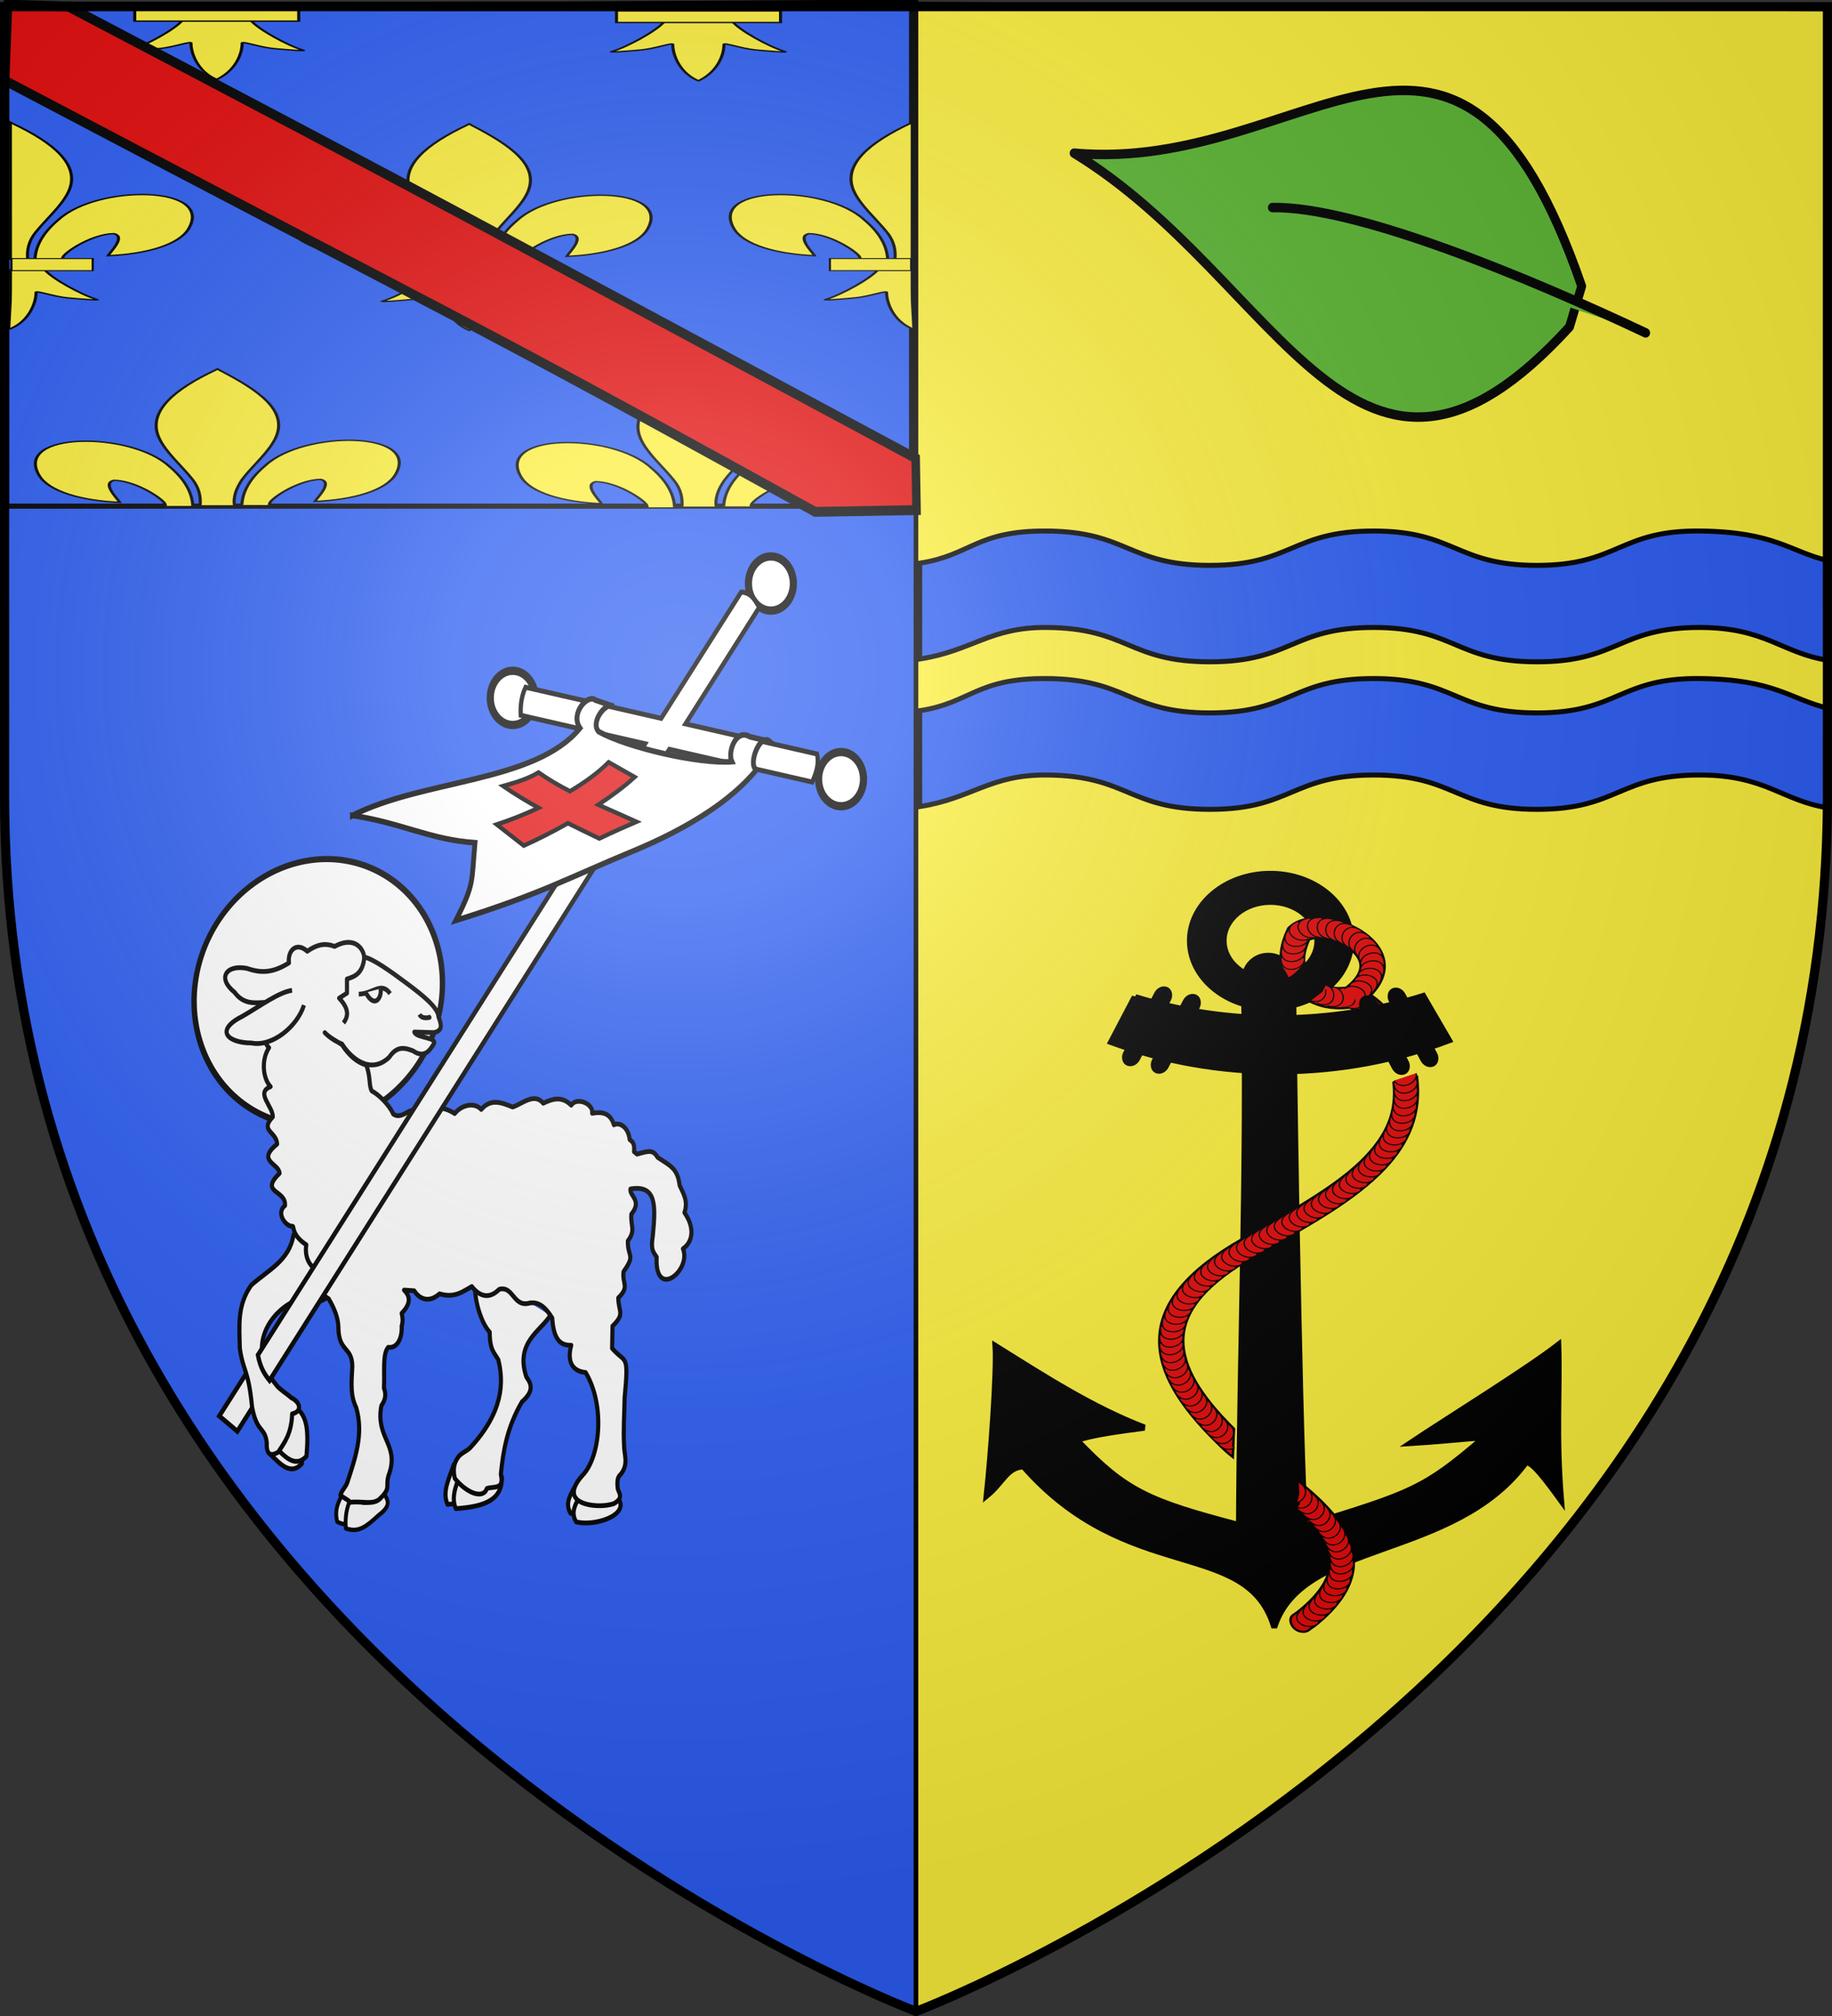 <svg xmlns="http://www.w3.org/2000/svg" xmlns:xlink="http://www.w3.org/1999/xlink" width="600" height="660" version="1.0"><rect width="100%" height="100%" fill="#333333" stroke="none"/><desc>Flag of Canton of Valais (Wallis)</desc><defs><radialGradient xlink:href="#b" id="p" cx="221.445" cy="226.331" r="300" fx="221.445" fy="226.331" gradientTransform="matrix(1.353 0 0 1.349 -77.63 -85.747)" gradientUnits="userSpaceOnUse"/><linearGradient id="b"><stop offset="0" style="stop-color:white;stop-opacity:.314"/><stop offset=".19" style="stop-color:white;stop-opacity:.251"/><stop offset=".6" style="stop-color:#6b6b6b;stop-opacity:.125"/><stop offset="1" style="stop-color:black;stop-opacity:.125"/></linearGradient></defs><g style="display:inline"><path d="M300 658.5V.59L1.5 2.175v258.552C1.5 546.18 300 658.5 300 658.5z" style="fill:#2b5df2;fill-opacity:1;fill-rule:evenodd;stroke:#000;stroke-width:1.5;stroke-linecap:butt;stroke-linejoin:miter;stroke-opacity:1;stroke-miterlimit:4;stroke-dasharray:none"/><path d="M300 659.25V1.34l298.5 1.586v258.552C598.5 546.93 300 659.25 300 659.25z" style="fill:#fcef3c;fill-opacity:1;fill-rule:evenodd;stroke:#000;stroke-width:1.5;stroke-linecap:butt;stroke-linejoin:miter;stroke-miterlimit:4;stroke-dasharray:none;stroke-opacity:1;display:inline"/><path d="M149.119 160.23v293.406h297.719V160.23z" style="fill:#2b5df2;fill-opacity:1;fill-rule:nonzero;stroke:#000;stroke-width:3;stroke-linecap:round;stroke-linejoin:round;stroke-miterlimit:4;stroke-opacity:1;stroke-dashoffset:0" transform="matrix(1 0 0 .56 -147.619 -88.327)"/><g transform="matrix(.169 0 0 .074 -195.739 -44.327)"><path id="n" d="M1626.912 2833.05c1.424-61.956 16.75-119.54 45.29-174.109 74.714-157.185 302.92-153.431 252.614 38.812-18.537 70.84-81.508 112.474-156.319 119.615 5.4-18.666 35.1-84.653 11.125-97.562-38.338 1.449-85.944 67.705-97.393 99.301-1.653 4.536-1.19 9.778-3.036 14.24" style="fill:#fcef3c;fill-opacity:1;fill-rule:evenodd;stroke:#000;stroke-width:6;stroke-linecap:butt;stroke-linejoin:miter;stroke-miterlimit:4;stroke-opacity:1;stroke-dasharray:none;display:inline"/><g style="display:inline"><g style="fill:#fcef3c;fill-opacity:1;stroke:#000;stroke-width:6;stroke-miterlimit:4;stroke-opacity:1;stroke-dasharray:none" transform="translate(-38.532 -44.577)"><path id="i" d="M1570.405 2881.723c-1.424-61.956-16.75-119.54-45.29-174.108-74.714-157.186-302.92-153.432-252.615 38.81 18.537 70.84 81.51 112.475 156.32 119.616-5.4-18.666-35.1-84.653-11.125-97.562 38.338 1.449 85.944 67.705 97.393 99.301 1.652 4.536 1.19 9.778 3.036 14.24" style="fill:#fcef3c;fill-opacity:1;fill-rule:evenodd;stroke:#000;stroke-width:6;stroke-linecap:butt;stroke-linejoin:miter;stroke-miterlimit:4;stroke-opacity:1;stroke-dasharray:none"/><path id="j" d="M1613.508 2281.471c-78.714 84.85-131.564 182.962-108.781 298.031 12.57 63.484 43.042 122.28 64.531 183.438 13.437 38.37 16.872 78.452 15.281 118.781h66.782c-3.197-40.626 3.807-79.998 15.281-118.781 20.474-61.538 51.626-119.906 64.531-183.438 24.128-118.779-32.507-208.36-108.437-297.656l-4.64-5.918z" style="fill:#fcef3c;fill-opacity:1;fill-rule:nonzero;stroke:#000;stroke-width:6;stroke-linecap:butt;stroke-linejoin:miter;stroke-miterlimit:4;stroke-opacity:1;stroke-dasharray:none"/><path id="k" d="M1549.796 734.542c-13.962 39.13-70.889 110.792-101.126 131.218-7.842 5.298 37.487-3.051 57.782-7.5 26.619-5.834 61.217-34.197 60.406-24.187-.076 45.838 12.811 122.324 46.406 157.469l3.182 3.387 3.287-3.387c33.578-39.171 46.238-108.042 46.406-157.47-.811-10.01 33.787 18.354 60.406 24.188 20.295 4.449 65.624 12.798 57.782 7.5-30.237-20.426-87.132-92.088-101.094-131.218z" style="fill:#fcef3c;fill-opacity:1;fill-rule:evenodd;stroke:#000;stroke-width:6;stroke-linecap:butt;stroke-linejoin:miter;stroke-miterlimit:4;stroke-opacity:1;stroke-dasharray:none"/><path id="l" d="M1457.803 685.52h317.888v51.503h-317.888z" style="fill:#fcef3c;fill-opacity:1;stroke:#000;stroke-width:6;stroke-miterlimit:4;stroke-opacity:1;stroke-dasharray:none"/><path d="M407.03 608.7c1.424-61.957 16.75-119.54 45.289-174.11 74.714-157.185 302.92-153.431 252.615 38.812-18.537 70.84-81.509 112.474-156.319 119.615 5.4-18.665 35.1-84.652 11.125-97.562-38.339 1.449-85.945 67.706-97.393 99.301-1.653 4.536-1.19 9.778-3.036 14.24" style="fill:#fcef3c;fill-opacity:1;fill-rule:evenodd;stroke:#000;stroke-width:6;stroke-linecap:butt;stroke-linejoin:miter;stroke-miterlimit:4;stroke-opacity:1;stroke-dasharray:none;display:inline" transform="translate(1746.368 1184.737)"/><g style="display:inline"><g style="fill:#fcef3c;fill-opacity:1;stroke:#000;stroke-width:6;stroke-miterlimit:4;stroke-opacity:1;stroke-dasharray:none"><path d="M350.523 657.372c-1.425-61.956-16.751-119.54-45.29-174.108-74.714-157.186-302.92-153.432-252.615 38.81 18.537 70.84 81.509 112.475 156.319 119.616-5.4-18.665-35.1-84.652-11.124-97.562 38.338 1.449 85.944 67.706 97.392 99.301 1.653 4.536 1.19 9.778 3.036 14.24" style="fill:#fcef3c;fill-opacity:1;fill-rule:evenodd;stroke:#000;stroke-width:6;stroke-linecap:butt;stroke-linejoin:miter;stroke-miterlimit:4;stroke-opacity:1;stroke-dasharray:none" transform="translate(1707.835 1140.16)"/><path d="M393.626 57.12c-78.714 84.85-131.565 182.962-108.781 298.031 12.57 63.484 43.041 122.28 64.53 183.438 13.437 38.37 16.873 78.452 15.282 118.781h66.781c-3.196-40.626 3.807-79.998 15.282-118.781 20.474-61.538 51.625-119.906 64.53-183.438 24.129-118.779-32.506-208.36-108.437-297.656l-4.64-5.918z" style="fill:#fcef3c;fill-opacity:1;fill-rule:nonzero;stroke:#000;stroke-width:6;stroke-linecap:butt;stroke-linejoin:miter;stroke-miterlimit:4;stroke-opacity:1;stroke-dasharray:none" transform="translate(1707.835 1140.16)"/><path d="M331.345 704.401c-13.962 39.13-70.889 110.792-101.125 131.22-7.843 5.297 37.486-3.052 57.78-7.5 26.62-5.835 61.218-34.198 60.407-24.188-.075 45.838 12.811 122.324 46.406 157.468l3.182 3.388 3.287-3.388c33.578-39.17 46.238-108.042 46.406-157.468-.81-10.01 33.788 18.353 60.407 24.187 20.295 4.449 65.623 12.798 57.78 7.5-30.236-20.427-87.131-92.089-101.093-131.219z" style="fill:#fcef3c;fill-opacity:1;fill-rule:evenodd;stroke:#000;stroke-width:6;stroke-linecap:butt;stroke-linejoin:miter;stroke-miterlimit:4;stroke-opacity:1;stroke-dasharray:none" transform="translate(1707.835 1140.16)"/><path d="M239.352 655.379H557.24v51.503H239.352z" style="fill:#fcef3c;fill-opacity:1;stroke:#000;stroke-width:6;stroke-miterlimit:4;stroke-opacity:1;stroke-dasharray:none" transform="translate(1707.835 1140.16)"/></g></g><use xlink:href="#i" width="600" height="660" transform="translate(933.68 6.028)"/><use xlink:href="#j" width="600" height="660" transform="translate(933.68 6.028)"/><use xlink:href="#k" width="600" height="660" transform="translate(933.68 6.028)"/><use xlink:href="#l" width="600" height="660" transform="translate(933.68 6.028)"/><g style="fill:#fcef3c;fill-opacity:1;stroke:#000;stroke-width:6;stroke-miterlimit:4;stroke-opacity:1;stroke-dasharray:none;display:inline" transform="translate(-59.965 923.27)"><g id="m" style="display:inline"><g style="fill:#fcef3c;fill-opacity:1;stroke:#000;stroke-width:6;stroke-miterlimit:4;stroke-opacity:1;stroke-dasharray:none"><path d="M350.523 657.372c-1.425-61.956-16.751-119.54-45.29-174.108-74.714-157.186-302.92-153.432-252.615 38.81 18.537 70.84 81.509 112.475 156.319 119.616-5.4-18.665-35.1-84.652-11.124-97.562 38.338 1.449 85.944 67.706 97.392 99.301 1.653 4.536 1.19 9.778 3.036 14.24" style="fill:#fcef3c;fill-opacity:1;fill-rule:evenodd;stroke:#000;stroke-width:6;stroke-linecap:butt;stroke-linejoin:miter;stroke-miterlimit:4;stroke-opacity:1;stroke-dasharray:none" transform="translate(2626.442 209.816)"/><path d="M393.626 57.12c-78.714 84.85-131.565 182.962-108.781 298.031 12.57 63.484 43.041 122.28 64.53 183.438 13.437 38.37 16.873 78.452 15.282 118.781h33.385l.131-605.793z" style="fill:#fcef3c;fill-opacity:1;fill-rule:nonzero;stroke:#000;stroke-width:6;stroke-linecap:butt;stroke-linejoin:miter;stroke-miterlimit:4;stroke-opacity:1;stroke-dasharray:none" transform="translate(2626.442 209.816)"/><path d="M331.345 704.401c-13.962 39.13-70.889 110.792-101.125 131.22-7.843 5.297 37.486-3.052 57.78-7.5 26.62-5.835 61.218-34.198 60.407-24.188-.075 45.838 12.811 122.324 46.406 157.468l3.182 3.388 3.287-3.388c-3.24-140.57-3.24-92.437-3.24-257z" style="fill:#fcef3c;fill-opacity:1;fill-rule:evenodd;stroke:#000;stroke-width:6;stroke-linecap:butt;stroke-linejoin:miter;stroke-miterlimit:4;stroke-opacity:1;stroke-dasharray:none" transform="translate(2626.442 209.816)"/><path d="M238.603 654.417H396.14v53.428H238.603z" style="fill:#fcef3c;fill-opacity:1;stroke:#000;stroke-width:4.302;stroke-miterlimit:4;stroke-opacity:1;stroke-dasharray:none" transform="translate(2626.442 209.816)"/></g></g><use xlink:href="#m" width="600" height="660" transform="matrix(-1 0 0 1 4301.439 0)"/></g></g></g><use xlink:href="#n" width="600" height="660" transform="translate(933.68 6.028)"/></g><g style="display:inline"><g transform="matrix(4.45 0 0 5.144 -3746.94 -2835.093)"><path d="M292.177 422.12a9.937 9.22 0 1 1-19.875 0 9.937 9.22 0 1 1 19.875 0z" style="fill:#fff;fill-opacity:1;fill-rule:nonzero;stroke:#000;stroke-width:.428;stroke-linecap:butt;stroke-linejoin:miter;stroke-miterlimit:4;stroke-opacity:1;stroke-dasharray:none" transform="matrix(.865 .234 -.337 .884 763.551 175.097)"/><path d="M1375.354 83.94c0 5.41-4.206 9.797-9.394 9.797-5.189 0-9.394-4.386-9.394-9.798 0-5.41 4.205-9.798 9.394-9.798 5.188 0 9.393 4.387 9.393 9.798z" style="fill:#fff;fill-opacity:1;fill-rule:nonzero;stroke:#000;stroke-width:3;stroke-linecap:butt;stroke-linejoin:miter;stroke-miterlimit:4;stroke-opacity:1;stroke-dasharray:none" transform="translate(639.336 580.788)scale(.176)"/><path d="M1375.354 83.94c0 5.41-4.206 9.797-9.394 9.797-5.189 0-9.394-4.386-9.394-9.798 0-5.41 4.205-9.798 9.394-9.798 5.188 0 9.393 4.387 9.393 9.798z" style="fill:#fff;fill-opacity:1;fill-rule:nonzero;stroke:#000;stroke-width:3;stroke-linecap:butt;stroke-linejoin:miter;stroke-miterlimit:4;stroke-opacity:1;stroke-dasharray:none" transform="translate(658.337 573.51)scale(.176)"/><path d="M1375.354 83.94c0 5.41-4.206 9.797-9.394 9.797-5.189 0-9.394-4.386-9.394-9.798 0-5.41 4.205-9.798 9.394-9.798 5.188 0 9.393 4.387 9.393 9.798z" style="fill:#fff;fill-opacity:1;fill-rule:nonzero;stroke:#000;stroke-width:3;stroke-linecap:butt;stroke-linejoin:miter;stroke-miterlimit:4;stroke-opacity:1;stroke-dasharray:none" transform="translate(663.5 585.96)scale(.176)"/><path d="m1014.79 585.116-20.013 27.323 11.156 8.187 16.086-21.96" style="fill:#fff;fill-opacity:1;stroke:#000;stroke-width:2.645;stroke-miterlimit:4;stroke-opacity:1;stroke-dasharray:none" transform="translate(739.769 568.385)scale(.119)"/><g style="fill:#fff;display:inline"><path d="M290.586 486.785c-3.988 10.602-11.567 22.17-6.064 32.993 26.256-1.61 44.638-6.533 43.993-26.324l-4.585.417c-3.613 10.809-22.23 2.028-33.344-7.086z" style="fill:#fff;fill-opacity:1;fill-rule:evenodd;stroke:#000;stroke-width:3.934;stroke-linecap:butt;stroke-linejoin:round;stroke-miterlimit:4;stroke-opacity:1;stroke-dasharray:none" transform="matrix(.077 0 0 .077 853.038 606.866)"/><path d="M298.526 490.314c-3.988 10.602-11.567 22.17-6.064 32.993 26.256-1.61 44.638-6.533 43.992-26.324l-4.584.417c-3.613 10.809-22.23 2.028-33.344-7.086z" style="fill:#fff;fill-opacity:1;fill-rule:evenodd;stroke:#000;stroke-width:3.934;stroke-linecap:butt;stroke-linejoin:round;stroke-miterlimit:4;stroke-opacity:1;stroke-dasharray:none" transform="matrix(.077 0 0 .077 853.038 606.866)"/><path d="M382.747 363.677c-9.178 12.873-33.837 22.316-22.847 50.849 4.759 5.578 7.516 11.556-4.168 20.423-14.416 21.213-18.044 41.026-20.253 60.02 3.316 12.93-6.032 9.644-13.338 11.67-3.472 9.193-19.44 3.838-30.673-8.336-2.5-9.503.605-14.467 3.39-17.724 2.716-3.176 7.687-4.729 10.927-7.284 32.396-30.004 32.427-54.63 27.314-72.94-3.71-5.936-8.21-7.714-8.287-22.924-8.617-7.78-18.52-33.238-12.039-51.523" style="fill:#fff;fill-opacity:1;fill-rule:evenodd;stroke:#000;stroke-width:3.934;stroke-linecap:butt;stroke-linejoin:round;stroke-miterlimit:4;stroke-opacity:1;stroke-dasharray:none" transform="matrix(.077 0 0 .077 853.038 606.866)"/><path d="M184.554 509.905c-2.879 6.47-8.718 12.626-5.466 24.235 12.52 6.145 23.402-2.211 35.923-7.422 11.095-7.212 10.793-9.46 5.557-15.651-16.057 11.095-28.148 9.266-36.014-1.162z" style="fill:#fff;fill-opacity:1;fill-rule:evenodd;stroke:#000;stroke-width:3.655;stroke-linecap:butt;stroke-linejoin:round;stroke-miterlimit:4;stroke-opacity:1;stroke-dasharray:none" transform="matrix(.077 0 0 .077 853.038 606.866)"/><path d="M192.75 513.183c-2.878 6.47-6.512 12.627-5.466 26.441 12.521 3.94 19.874-1.77 31.513-10.95 11.095-7.213 9.91-11.666 4.675-17.858-16.058 11.096-21.09 8.385-30.721 2.367z" style="fill:#fff;fill-opacity:1;fill-rule:evenodd;stroke:#000;stroke-width:3.655;stroke-linecap:butt;stroke-linejoin:round;stroke-miterlimit:4;stroke-opacity:1;stroke-dasharray:none" transform="matrix(.077 0 0 .077 853.038 606.866)"/><path d="M409.47 500.588c-8.438 12.032-12.774 18.286-7.37 26.586 17.096 3.993 50.684-5.218 40.715-18.666-15.76 2.005-27.577.067-33.344-7.92z" style="fill:#fff;fill-opacity:1;fill-rule:evenodd;stroke:#000;stroke-width:3.934;stroke-linecap:butt;stroke-linejoin:round;stroke-miterlimit:4;stroke-opacity:1;stroke-dasharray:none" transform="matrix(.077 0 0 .077 853.038 606.866)"/><path d="M414.764 507.646c-8.438 12.032-12.774 18.286-7.37 26.586 17.095 3.993 50.684-5.219 40.714-18.667-15.76 2.006-27.577.068-33.344-7.919zM130.709 444.022c16.33 5.75 16.498 21.969 14.588 42.096-11.339 10.95-22.35-1.547-29.642-7.231 4.394-14.286 12.336-16.132 15.054-34.865z" style="fill:#fff;fill-opacity:1;fill-rule:evenodd;stroke:#000;stroke-width:3.934;stroke-linecap:butt;stroke-linejoin:round;stroke-miterlimit:4;stroke-opacity:1;stroke-dasharray:none" transform="matrix(.077 0 0 .077 853.038 606.866)"/><path d="M135.12 437.846c16.33 5.75 16.498 21.97 14.588 42.097-11.339 10.949-22.349-1.547-29.642-7.232 4.394-14.285 12.336-16.131 15.054-34.865zM159.343 326.165c1.477-20.587-11.994-11.934-13.755-19.59" style="fill:#fff;fill-opacity:1;fill-rule:evenodd;stroke:#000;stroke-width:3.934;stroke-linecap:butt;stroke-linejoin:round;stroke-miterlimit:4;stroke-opacity:1;stroke-dasharray:none" transform="matrix(.077 0 0 .077 853.038 606.866)"/><path d="M195.104 326.075c-3.765 9.508-37.982 36.991-45.348 22.868-23.383 1.493-64.636 34.93-28.33 72.762 3.124 3.256 9.45 6.564 13.742 9.91 9.276 3.996 10.292 11.572.834 13.337-.683 16.58-7.291 23.68-13.338 31.677-5.835 3.057-11.538 3.529-10.934-7.846-1.81-13.45-9.487-7.9-14.074-29.666-3.416-31.12-8.532-28.898-11.67-48.349-.498-19.086-2.595-35.453 10.837-52.1 15.74-12.324 36.693-20.269 40.43-41.68.06.38 26.443-43.265 29.65-26.283" style="fill:#fff;fill-opacity:1;fill-rule:evenodd;stroke:#000;stroke-width:3.934;stroke-linecap:butt;stroke-linejoin:round;stroke-miterlimit:4;stroke-opacity:1" transform="matrix(.077 0 0 .077 853.038 606.866)"/><path d="M115.384 174.517c-14.738 4.977 2.233 16.145 2.14 24.94-12.848 11.836 3.612 12.076 4.097 22.508-20.092 14.3 1.88 15.832 2.335 24.174-19.582 16.612 6.466 13.5 5.202 26.675-8.973 6.144.84 17.574 7.274 17.089 1.563-.134-1.058 7.258 13.077 15.325-2.563 14.786 9.156 21.482 10.976 20.117-3.679 12.638 4.765 21.895 10.432 24.513 5.715 8.327 9.105 16.189 9.266 23.405.166 20.965 13.162 15.732 13.337 32.51-.974 14.45-1.906 23.858 3.751 34.178 7.08 21.414-.598 40.927-8.552 61.658-1.478 3.85-5.17 6.42-6.574 10.375 2.799 2.53 6.75 3.517 9.435 6.112 11.36-1.32 22.73 2.85 29.189-3.716 10.775-9.373 3.07-9.25 8.426-21.079 8.413-23.282-13.54-28.7-7.92-55.017 4.862-6.16 4.16-10.603 2.501-14.588.78-13.507-1.601-28.41 4.12-33.761 7.22 1.064 13.336-5.526 12.848-17.676 1.458-4.202.706-7.3 0-10.42 9.19-8.284 7.999-14.209 2.254-19.173l9.708.587c5.073 6.961 14.129 10.28 24.174 2.501 14.296 3.721 22.132-1.786 30.843-6.043 6.508 7.234 15.698 11.498 26.259 2.292 13.893-3.101 13.198 15.61 29.592 11.254 7.038-.59 13.245 1.714 21.049 12.504 1.187 17.719 7.728 22.815 18.13 22.507-3.725 11.866-.516 21.306 13.755 22.507 18.993 27.436 13.718 69.836-2.574 84.61-10.065 9.576-10.893 16.575-5.015 20.795 6.958 4.997 23.93 6.097 34.68 2.963 10.293-5.195 3.98-9.168 3.533-12.921-.737-7.45.33-9.205 3.335-11.67 7.386-8.737 2.662-16.058 2.796-23.758-.792-12.544.287-25.525.538-39.18 4.177-38.058.8-27.79-11.966-40.846l.417-18.339c12.288-10.38 5.558-11.696 5.516-23.34 11.064-9.294 3.535-11.417 5.001-21.674 11.96-14.448 3.59-11.992 4.168-25.425 7.79-8.981 2.322-12.196 3.335-22.09 10.76-11.532-2.317-15.144-.834-20.84 25.614-3.653 23.904 14.723 21.254 39.147-2.125 11.45.739 13.098 3.712 17.17-1.907 36.264 33.532 10.766 25.158-6.838 10.057-6.13 11.004-18.123 1.438-29.89 3.747-9.847-1.213-15.824-4.585-22.507-1.626-11.155-6.238-14.914-14.466-19.468l-6.67-3.751c-4.324-6.742-9.089-5.135-19.589-2.622l-2.917-2.084c.864-7.09-1.812-8.28-4.168-10.003-1.483-11.656-11.206-14.414-15.005-12.088-3.51-10.069-11.553-11.072-20.84-9.586 1.568-7.878-14.878-13.861-20.007-6.669-9.123-7.972-18.42-5.145-26.723-1.618-8.573-9.088-19.916.426-29.273 3.112-10.595-3.755-21.052-7.297-30.01 2.035-6.947-6.669-19.513-3.291-25.348 3.377-16.41-9.009-21.635-1.861-31.112.683-9.244-11.002-17.856 5.857-27.703-.348-3.78-7.805-14.521-16.45-20.39-18.978-3.047-4.42-.971-11.16-5.296-21.457-8.88-2.164-16.546-7.964-23.203-16.795-4.33-2.595-11.35-5.454-16.514-10.028 4.9 4.346 10.494 7.304 16.505 9.43 7.178 10.117 26.333 26.376 45.071 10.956 7.923-10.288 15.992-7.445 22.76-5.335 11.21 6.823 16.578-1.198 19.48-5.203 5.116-6.254-15.999-5.01-18.159-10.337l18.374.489c9.484-1.446 7.18-7.178 4.716-12.968-.408-7.806-14.92-17.75-30.56-27.851-15.403-9.947-31.872-20.098-40.463-21.662-1.197-8.44-10.814-17.106-28.293-8.755-6.923-2.241-14.556-3.064-26.13 3.997-10.705-8.323-19.006-.145-17.505 9.586-15.005 8.168-26.259 8.782-40.013 4.585-20.251-3.458-28.82 8.084-12.06 19.687 9.054 10.601 19.567 8.84 32.066 8.239 4.63 4.792-2.612 16.732 2.874 14.246-5.709 7.323-8.248 18.92-1.94 23.335-7.768 10.187-5.788 25.65 1.48 32.224z" style="fill:#fff;fill-opacity:1;fill-rule:evenodd;stroke:#000;stroke-width:3.934;stroke-linecap:butt;stroke-linejoin:round;stroke-miterlimit:4;stroke-opacity:1" transform="matrix(.077 0 0 .077 853.038 606.866)"/><path d="M135.918 94.907c-12.935 1.627-30.826 13.167-46.966 21.204-27.445 11.83-14.833 22.198 8.086 22.313 19.912 3.54 44.028-13.81 50.235-31.256" style="fill:#fff;fill-opacity:1;fill-rule:evenodd;stroke:#000;stroke-width:3.934;stroke-linecap:butt;stroke-linejoin:round;stroke-miterlimit:4;stroke-opacity:1" transform="matrix(.077 0 0 .077 853.038 606.866)"/><path d="M205.083 66.783c-1.272 14.11-8.873 16.614-16.672 18.756v11.67l-7.503 4.168c9.583 8.699 8.976 15.046 4.168 20.424M199.664 98.043c13.984-.219 21.4-10.8 30.01-.417" style="fill:#fff;fill-opacity:1;fill-rule:evenodd;stroke:#000;stroke-width:3.934;stroke-linecap:butt;stroke-linejoin:round;stroke-miterlimit:4;stroke-opacity:1;stroke-dasharray:none" transform="matrix(.077 0 0 .077 853.038 606.866)"/><path d="M220.504 93.458c1.477 6.769-5.21 17.576-14.17 3.335M257.648 114.812c1.539 2.49 4.714 3.345 9.587 2.501l-1.25-.834" style="fill:#fff;fill-opacity:1;fill-rule:evenodd;stroke:#000;stroke-width:3.934;stroke-linecap:butt;stroke-linejoin:round;stroke-miterlimit:4;stroke-opacity:1;stroke-dasharray:none" transform="matrix(.077 0 0 .077 853.038 606.866)"/></g><path d="M1018.667 579.822c1.463 6.872 4.259 10.41 7.194 13.6l247.26-337.546 88.344 17.5c3.272-6.141 4.185-11.103 2.968-15l-81.312-16.093 45.625-62.313c-2.593-3.866-4.966-7.95-11.188-8.187l-49.469 67.53-83.875-16.624c-2.677 5-3.273 10-2.968 15l76.875 15.219z" style="fill:#fff;fill-opacity:1;stroke:#000;stroke-width:2.645;stroke-miterlimit:4;stroke-opacity:1;stroke-dasharray:none" transform="translate(739.769 568.385)scale(.119)"/><path d="M1077.158 291.254c44.3-19.455 112.932-17.507 140.738-46.696-6.41-8.034 5.21-18.486 9.382-15.035l11.223 3.367c-4.401-2.758-14.558 8.579-9.033 13.565 17.922 8.568 62.003 17.376 82.356 16.033-2.87-5.319 2.68-17.965 11.137-13.323l12.347 2.525c-6.19-4.99-13.842 12.713-8.275 15.121-15.496 16.363-41.95 31.222-77.157 43.797-38.653 13.805-56.566 22.77-108.742 36.766 11.471-19.705 9.59-20.193 11.785-41.528-27.891-1.682-44.759-10.455-75.761-14.592z" style="fill:#fff;fill-opacity:1;fill-rule:evenodd;stroke:#000;stroke-width:3;stroke-linecap:butt;stroke-linejoin:miter;stroke-miterlimit:4;stroke-opacity:1;stroke-dasharray:none" transform="translate(739.769 568.385)scale(.119)"/><path d="M1235.558 262.783c-6.078 5.365-14.431 10.65-23.875 15.53-6.835-3.048-13.31-6.298-19.469-10.062-6.355 3.372-14.079 5.381-21.906 7.282 7.125 4.228 14.29 7.986 21.938 11.656-8.566 3.456-17.398 6.49-25.875 8.906l16.718 11.313c8.918-3.465 18.268-7.584 27.313-12 6 2.592 12.382 5.272 19.406 8.187 9.592-3.954 16.338-6.48 23-8.969-8.297-3.252-16.148-6.185-23.625-9.093 8.702-4.966 16.495-10.033 22.531-14.813z" style="fill:#e20909;fill-opacity:1;stroke:#000;stroke-width:2.379;stroke-miterlimit:4;stroke-opacity:1;stroke-dasharray:none" transform="translate(739.769 568.385)scale(.119)"/><path d="m842.392 556.283.207-4.842 4.446.125c28.72 13.042 28.72 13.14 62.355 28.744l.064 3.3-7.46.112c-25.97-12.427-26.24-12.224-59.612-27.439z" style="fill:#e20909;fill-opacity:1;stroke:#000;stroke-width:.627;stroke-miterlimit:4;stroke-opacity:1;stroke-dasharray:none"/><g id="o" style="fill:#2b5df2"><g style="display:inline;fill:#2b5df2"><path d="M84.719 162.031c-46.074-.263-49.834 14.645-83.135 19.281v57.563c34.614-4.985 46.07-19.162 83.135-18.937 53.74.325 53.728 20.625 107.469 20.625s53.76-20.625 107.5-20.625 53.728 20.625 107.468 20.625 53.73-20.807 107.469-20.625c42.993.149 53.38 15.514 83.96 19.75v-59.782c-25.423-5.544-34.994-17.294-83.96-17.875-53.738-.621-53.729 20.625-107.469 20.625s-53.728-20.625-107.468-20.625-53.76 20.625-107.5 20.625-53.73-20.318-107.47-20.625z" style="fill:#2b5df2;fill-opacity:1;fill-rule:evenodd;stroke:#000;stroke-width:3;stroke-linecap:butt;stroke-linejoin:miter;stroke-miterlimit:4;stroke-opacity:1;stroke-dasharray:none;display:inline" transform="matrix(.112 0 0 .106 909.535 567.766)"/></g></g><use xlink:href="#o" width="600" height="660" transform="translate(0 9.39)"/><g style="fill:#5ab532"><g style="fill:#5ab532;fill-opacity:1;stroke:#000;stroke-width:.526;stroke-miterlimit:4;stroke-opacity:1;stroke-dasharray:none"><path d="M827.778 501.27c11.45-7.974 26.003-.615 22.406-21.477l-1.76-1.597c-17.51-4.908-13.494 10.82-20.646 23.074z" style="fill:#5ab532;fill-opacity:1;fill-rule:evenodd;stroke:#000;stroke-width:.526;stroke-linecap:butt;stroke-linejoin:round;stroke-miterlimit:4;stroke-opacity:1;stroke-dasharray:none" transform="matrix(1.073 -.573 -.62 -.992 343.642 1532.47)"/><path d="M852.176 475.647c-4.396 6.013-11.318 14.677-15.714 17.117" style="fill:#5ab532;fill-opacity:1;fill-rule:evenodd;stroke:#000;stroke-width:.526;stroke-linecap:round;stroke-linejoin:round;stroke-miterlimit:4;stroke-opacity:1;stroke-dasharray:none" transform="matrix(1.073 -.573 -.62 -.992 343.642 1532.47)"/></g><g style="display:inline;fill:#000"><g style="display:inline;fill:#000"><g style="fill:#000"><path d="M111.718 36.74c-15.066.056-27.224 10.244-27.14 22.742.086 12.497 12.382 22.596 27.448 22.54 15.066-.054 27.224-10.242 27.139-22.74s-12.381-22.596-27.447-22.541zm.064 9.441c8.788-.032 15.972 5.852 16.022 13.143.05 7.29-7.054 13.242-15.842 13.274S96.008 66.73 95.959 59.44c-.05-7.29 7.035-13.227 15.823-13.259z" style="fill:#000;fill-opacity:1;fill-rule:evenodd;stroke:#000;stroke-width:2.072;stroke-miterlimit:4;stroke-opacity:1;stroke-dasharray:none" transform="matrix(.217 0 0 .188 911.237 599.856)"/><path d="M102.903 73.936c1.171 61.147-1.38 122.153-1.693 183.268-30.907-8.114-38.524-11.487-55.06-28.808 4.836-1.812 15.001-3.152 22.98-4.198-17.77-6.805-34.068-17.344-50.489-27.572.55 8.889-1.586 37.417-2.998 50.546 5.435-4.418 6.73-9.602 12.445-9.887 35.447 40.304 75.426 24.027 84.897 53.86l.365-.001c9.702-28.735 60.51-22.352 84.896-54.84 1.56-2.078 7.56 6.159 12.16 12.477-1.86-22.359-.417-37.4-.94-52.576-10.641 8.254-38.59 25.53-50.04 33.19 16.431-1.02 25.707-2.51 24.401-1.397-20.042 17.088-23.92 18.3-60.105 29.404-1.49-11.995-3.426-115.134-4.206-183.83-.306-12.35-17.022-12.019-16.613.363z" style="fill:#000;fill-opacity:1;fill-rule:evenodd;stroke:#000;stroke-width:2.072;stroke-miterlimit:4;stroke-opacity:1;stroke-dasharray:none" transform="matrix(.217 0 0 .188 911.237 599.856)"/><g style="fill:#e20909;fill-opacity:1"><path d="M852.983 271.819c2.174 1.37 5.954 2.726 9.257 4.234.593-2.31 1.112-4.24 1.447-6.772.866-6.537.838-13.628-2.78-19.531l-8.5 5.25c1.544 2.52 2.082 7.628 1.374 12.969-.19 1.436-.813 2.407-.798 3.85zm-1.934 27.808-9.538-3.89c-9.136 12.193-19.894 17.367-33.386 19.67-17.752 3.028-40.03-.242-65.625-3.72-27.717-3.828-47.63.88-60.031 14.47-11.145 12.212-15.646 30.37-16.298 53.558-.132 3.606-.185 6.674.133 10.268l9.84-10.236c.633-22.036 5.022-37.331 13.7-46.84 9.626-10.549 25.277-14.91 51.312-11.313 25.501 3.464 48.45 7.104 68.657 3.656 16.17-2.759 30.22-10.125 41.236-25.623zM669.223 429.032c-.044 5.269-.596 9.887-1.598 14.156-1.656 7.056-4.596 12.327-9.969 16.125-4.874 3.444-12.117 5.788-22.892 6.095l-2.525-.1c-2.278-.02-3.81 2.658-3.995 4.834-.22 2.584 1.49 5.354 4.213 5.165 2.324-.073.94.14 3.264.081 11.866-.409 20.862-3.097 27.685-7.92 7.627-5.39 11.933-13.321 13.969-22 2.108-8.983 2.057-18.008 1.36-28.28" style="fill:#e20909;fill-opacity:1;fill-rule:evenodd;stroke:#000;stroke-width:1.036;stroke-linecap:butt;stroke-linejoin:miter;stroke-miterlimit:4;stroke-opacity:1;stroke-dasharray:none;display:inline" transform="matrix(.131 -.085 .118 .095 799.44 663.47)"/><path d="M843.24 227.883c3.095.77 7.048.067 10.166-.892 1.755-2.835 4.751-5.184 9.407-7.71 1.227.195 3.09 1.108 5.03 3.531 2.249 2.808 4.116 6.977 4.626 10.875.51 3.9-.209 7.235-2.219 9.563-1.856 2.15-5.324 3.942-11.781 4.125-2.226-1.603-3.787-2.867-5.013-5.01-2.985.66-6.537.57-10.937.028 1.845 6.193 5.917 10.741 11.7 14.326l1.187.718 1.375.032c9.511.144 16.717-2.66 21.032-7.657 4.314-4.996 5.334-11.503 4.562-17.406s-3.225-11.48-6.719-15.844-8.372-7.946-14.312-7.468l-.938.093-.875.438c-6.787 3.37-11.533 7.626-14.58 12.6-.198 1.676-.829 3.505-1.71 5.658z" style="fill:#e20909;fill-opacity:1;fill-rule:evenodd;stroke:#000;stroke-width:1.036;stroke-linecap:butt;stroke-linejoin:miter;stroke-miterlimit:4;stroke-opacity:1;stroke-dasharray:none;display:inline" transform="matrix(.131 -.085 .118 .095 799.44 663.47)"/><path d="M857.175 246.34c4.427 3.706-.53 13.279-6.81 7.072" style="fill:#e20909;fill-opacity:1;fill-rule:evenodd;stroke:#000;stroke-width:.532px;stroke-linecap:butt;stroke-linejoin:miter;stroke-opacity:1" transform="matrix(.131 -.085 .118 .095 799.44 663.47)"/><path d="M859.287 257.373c-2.046 1.601-5.041 1.595-7.099-2.393m10.744 2.295c-.832 4.482-7.956 7.48-9.674.082m10.38 2.082c.983 5.689-8.984 9.79-9.767.997m9.952 3.436c.267 5.766-10.132 8.595-9.813-.228m9.54 4.58c-.363 5.76-11.01 7.44-9.731-1.296m9.115 5.499c-.21 1.397-1.012 2.497-2.074 3.236m-9.251 22.897c-2.64 4.39-10.988 2.199-9.232-3.358m6.82 6.685c-3.257 4.767-13.266.768-7.702-6.087m5.095 9.284c-3.541 4.56-13.288-.044-7.315-6.546m4.51 9.587c-3.826 4.324-13.259-.892-6.883-7m3.875 9.857c-4.101 4.063-13.17-1.763-6.406-7.438m3.205 10.086c-4.365 3.777-13.022-2.644-5.892-7.852m2.366 10.354c-4.725 3.316-12.671-3.607-5.206-8.32m1.65 10.463c-4.935 2.994-12.395-4.786-4.494-8.727m.802 10.607c-5.12 2.667-12.058-5.581-3.918-9M823 321.77c-5.277 2.342-11.687-6.324-3.348-9.228m-.612 10.584c-5.433 1.947-11.188-7.165-2.66-9.448m-1.281 10.549c-5.533 1.647-10.78-7.768-2.139-9.58m-1.84 10.452c-5.608 1.364-10.37-8.305-1.649-9.676m-2.348 10.34c-5.667 1.1-9.973-8.78-1.196-9.743m-2.808 10.22c-5.709.858-9.59-9.197-.782-9.786m-3.218 10.096c-5.738.639-9.231-9.558-.406-9.808m-3.584 9.973c-5.756.442-8.897-9.87-.068-9.816m-3.905 9.856c-5.767.265-8.592-10.137.232-9.814m-4.187 9.745c-5.772.11-8.316-10.365.495-9.805m-4.431 9.644c-5.773-.026-8.07-10.557.725-9.79m-4.64 9.55c-5.772-.141-7.857-10.717.922-9.773m-4.853 9.453c-5.766-.282-7.593-10.905 1.16-9.747m-4.966 9.387c-5.766-.282-7.593-10.905 1.16-9.748m-5.079 9.357c-5.758-.416-7.337-11.079 1.387-9.718m-5.184 9.27c-5.758-.417-7.337-11.08 1.387-9.719m-5.184 9.27c-5.758-.416-7.337-11.079 1.387-9.719m-5.254 9.209c-5.75-.507-7.163-11.193 1.539-9.696m-5.329 9.188c-5.75-.507-7.163-11.193 1.539-9.696m-5.328 9.188c-5.751-.507-7.163-11.193 1.538-9.696m-5.328 9.187c-5.75-.506-7.163-11.192 1.539-9.695m-5.328 9.187c-5.751-.506-7.163-11.192 1.538-9.695m-5.273 9.24c-5.757-.436-7.3-11.103 1.42-9.713m-5.054 9.358c-5.768-.235-7.681-10.842 1.08-9.757m-4.705 9.503c-5.773-.015-8.09-10.542.708-9.791m-4.322 9.652c-5.768.226-8.522-10.195.299-9.812m-3.897 9.804c-5.751.489-8.977-9.795-.148-9.815m-3.426 9.957c-5.72.774-9.223-9.787-.394-9.807m-3.149 10.118c-5.67 1.082-9.718-9.309-.901-9.766m-2.67 10.28c-5.619 1.327-10.156-8.782-1.377-9.716m-2.067 10.431c-5.526 1.672-10.816-7.72-2.183-9.57m-1.182 10.515c-5.403 2.034-11.303-6.987-2.811-9.405m-.453 10.599c-5.246 2.408-11.765-6.176-3.464-9.185m.497 10.558c-4.944 2.979-12.358-5.209-4.302-8.822m1.333 10.554c-4.698 3.354-12.719-3.847-5.134-8.367m2.502 10.247c-4.267 3.888-13.137-2.706-5.934-7.812m3.365 10.086c-3.946 4.213-13.226-1.269-6.68-7.193m4.458 9.565c-3.434 4.64-13.407-.095-7.34-6.51m5.237 9.255c-3.083 4.88-13.23 1.243-7.915-5.807m6.045 8.738c-2.734 5.084-13.11 2.166-8.301-5.239m6.74 8.194c-2.229 5.326-12.84 3.427-8.771-4.41m7.381 7.58c-1.832 5.474-12.552 4.356-9.068-3.756m7.84 7.096c-1.537 5.563-12.301 5.02-9.255-3.267m8.21 6.69c-1.264 5.633-12.042 5.617-9.406-2.81m8.523 6.302c-1.01 5.683-11.778 6.15-9.522-2.386m8.787 5.931c-.777 5.72-11.517 6.626-9.611-1.995m9.008 5.584c-.564 5.745-11.264 7.049-9.679-1.637m9.193 5.26c-.37 5.762-11.02 7.425-9.729-1.309m9.348 4.962c-.194 5.77-10.788 7.758-9.765-1.011m9.476 4.685c-.033 5.773-10.8 7.896-9.778-.874m9.582 4.693c-.033 5.772-10.568 8.055-9.789-.74m3.86 9.681c-2.25-.104-4.236-1.768-3.985-5.737m12.557 38.208c.394 3.98-4.4 6.82-7.43 5.253m7.597-1.332c.38 4.86-6.908 7.868-9.163 3.37m9.233.576c.307 5.764-10.074 8.665-9.815-.16m9.766 4.13c.135 5.77-10.328 8.36-9.807-.453m9.609 4.444c-.068 5.772-10.615 7.993-9.784-.797m9.36 5.036c-.577 5.743-11.279 7.022-9.674-1.66m9.02 5.7c-.891 5.702-11.647 6.394-9.57-2.187m8.63 6.293c-1.339 5.615-11.878 5.697-9.409-2.78m8.117 6.756c-1.744 5.503-12.481 4.558-9.129-3.61m7.332 7.667c-2.415 5.243-12.95 2.97-8.608-4.718m6.296 8.6c-3.131 4.85-13.028 1.562-7.991-5.689m5.31 9.078c-3.606 4.507-13.285-.235-7.22-6.65m3.899 9.824c-4.267 3.888-13.085-2.31-6.091-7.698m2.373 10.38c-4.816 3.182-12.558-3.785-5.042-8.418m1.255 10.465c-5.103 2.696-12.09-5.511-3.97-8.977m.014 10.593c-5.33 2.218-11.535-6.595-3.132-9.303m-.926 10.525c-5.497 1.761-10.939-7.543-2.337-9.534m-1.77 10.412c-5.617 1.335-10.33-8.359-1.601-9.685m-2.522 10.27c-5.694.945-9.729-9.05-.93-9.773m-3.182 10.115c-5.743.592-9.154-9.633-.326-9.812" style="fill:#e20909;stroke:#000;stroke-width:.532px;stroke-linecap:butt;stroke-linejoin:miter;stroke-opacity:1" transform="matrix(.131 -.085 .118 .095 799.44 663.47)"/><path d="M857.318 247.283c5.766-.281 8.62 10.113-.205 9.815m3.63-9.947c5.726-.74 9.397 9.395.577 9.799m2.525-10.286c5.57-1.518 10.598 8.015 1.918 9.627m.962-10.548c5.254-2.391 11.745 6.213 3.435 9.195m-1.173-10.48c4.512-3.6 12.903 3.164 5.57 8.08m-3.763-9.824c3.419-4.65 13.282-.308 7.485 6.35m-6.208-8.569c2.14-5.36 12.779-3.636 8.84 4.265m-8.196-6.64c.606-5.741 11.314-6.967 9.666 1.706m-9.49-4.623c-.44-5.756 9.87-8.895 9.816-.066m-10.19-3.057c-1.22-5.642 8.568-10.153 9.714-1.4m-10.545-1.621c-1.989-5.419 7.08-11.243 9.427-2.734m-10.673-.188c-2.677-5.114 5.557-12.069 8.992-3.936m-10.428 1.503c-3.648-4.473 3.73-12.982 8.205-5.372m-10.199 2.933c-4.218-3.941 1.252-13.229 7.184-6.69m-9.209 5.029c-5.04-2.812-1.961-13.141 5.367-8.218m-7.354 7.401c-5.686-.993-6.185-11.758 2.356-9.527m-2.592 9.762c-4.977 2.924-12.327-4.959-4.372-8.788m1.569 10.516c-4.636 3.439-12.786-3.614-5.286-8.271m2.73 10.258c-4.199 3.96-13.122-2.084-6.222-7.591m3.987 9.858c-3.656 4.467-13.28-.383-7.145-6.73m3.416 24.029c-1.812 2.959-6.28 4.337-8.342.057m9.867-1.61c2.96 4.955-5.531 12.308-8.89 4.144m10.569-1.437c3.569 4.537-3.251 12.883-8.118 5.517" style="fill:#e20909;stroke:#000;stroke-width:.532px;stroke-linecap:butt;stroke-linejoin:miter;stroke-opacity:1" transform="matrix(.131 -.085 .118 .095 799.44 663.47)"/></g><g style="fill:#000" transform="scale(.177 .127)rotate(-45 8346.447 -3348.72)"><path d="m352.328 236.77-23.089 9.084c8.585 22.136 21.605 42.536 39.163 59.92 17.673 17.496 38.352 30.372 60.74 38.732l8.182-23.454c-18.285-8.238-35.227-19.668-50.048-34.342-14.885-14.738-26.52-31.647-34.948-49.94z" style="fill:#000;fill-opacity:1;fill-rule:evenodd;stroke:#000;stroke-width:2.786;stroke-miterlimit:4;stroke-opacity:1;stroke-dasharray:none;display:inline"/><rect width="5.058" height="39.973" x="-505.947" y="183.919" rx="3.659" ry="3.659" style="fill:#000;fill-opacity:1;fill-rule:evenodd;stroke:#000;stroke-width:2.793;stroke-miterlimit:4;stroke-opacity:1;stroke-dasharray:none;display:inline" transform="matrix(-.964 -.265 -.359 .933 0 0)"/><rect width="5.058" height="39.973" x="359.279" y="-284.447" rx="3.659" ry="3.659" style="fill:#000;fill-opacity:1;fill-rule:evenodd;stroke:#000;stroke-width:2.793;stroke-miterlimit:4;stroke-opacity:1;stroke-dasharray:none" transform="matrix(.275 .962 -.93 .368 0 0)"/><rect width="5.058" height="39.973" x="371.782" y="-286.964" rx="3.659" ry="3.659" style="fill:#000;fill-opacity:1;fill-rule:evenodd;stroke:#000;stroke-width:2.793;stroke-miterlimit:4;stroke-opacity:1;stroke-dasharray:none;display:inline" transform="matrix(.275 .962 -.93 .368 0 0)"/><rect width="5.058" height="39.973" x="-518.46" y="186.415" rx="3.659" ry="3.659" style="fill:#000;fill-opacity:1;fill-rule:evenodd;stroke:#000;stroke-width:2.077;stroke-miterlimit:4;stroke-opacity:1;stroke-dasharray:none;display:inline" transform="matrix(-.964 -.265 -.359 .933 0 0)"/><rect width="5.058" height="39.973" x="-518.46" y="186.415" rx="3.659" ry="3.659" style="fill:#000;fill-opacity:1;fill-rule:evenodd;stroke:#000;stroke-width:2.793;stroke-miterlimit:4;stroke-opacity:1;stroke-dasharray:none;display:inline" transform="matrix(-.964 -.265 -.359 .933 0 0)"/></g></g></g></g></g></g></g></g><path d="M300 658.5s298.5-112.32 298.5-397.772V2.176H1.5v258.552C1.5 546.18 300 658.5 300 658.5" style="opacity:1;fill:url(#p);fill-opacity:1;fill-rule:evenodd;stroke:none;stroke-width:1px;stroke-linecap:butt;stroke-linejoin:miter;stroke-opacity:1"/><path d="M300 658.5S1.5 546.18 1.5 260.728V2.176h597v258.552C598.5 546.18 300 658.5 300 658.5z" style="opacity:1;fill:none;fill-opacity:1;fill-rule:evenodd;stroke:#000;stroke-width:3;stroke-linecap:butt;stroke-linejoin:miter;stroke-miterlimit:4;stroke-dasharray:none;stroke-opacity:1"/></svg>